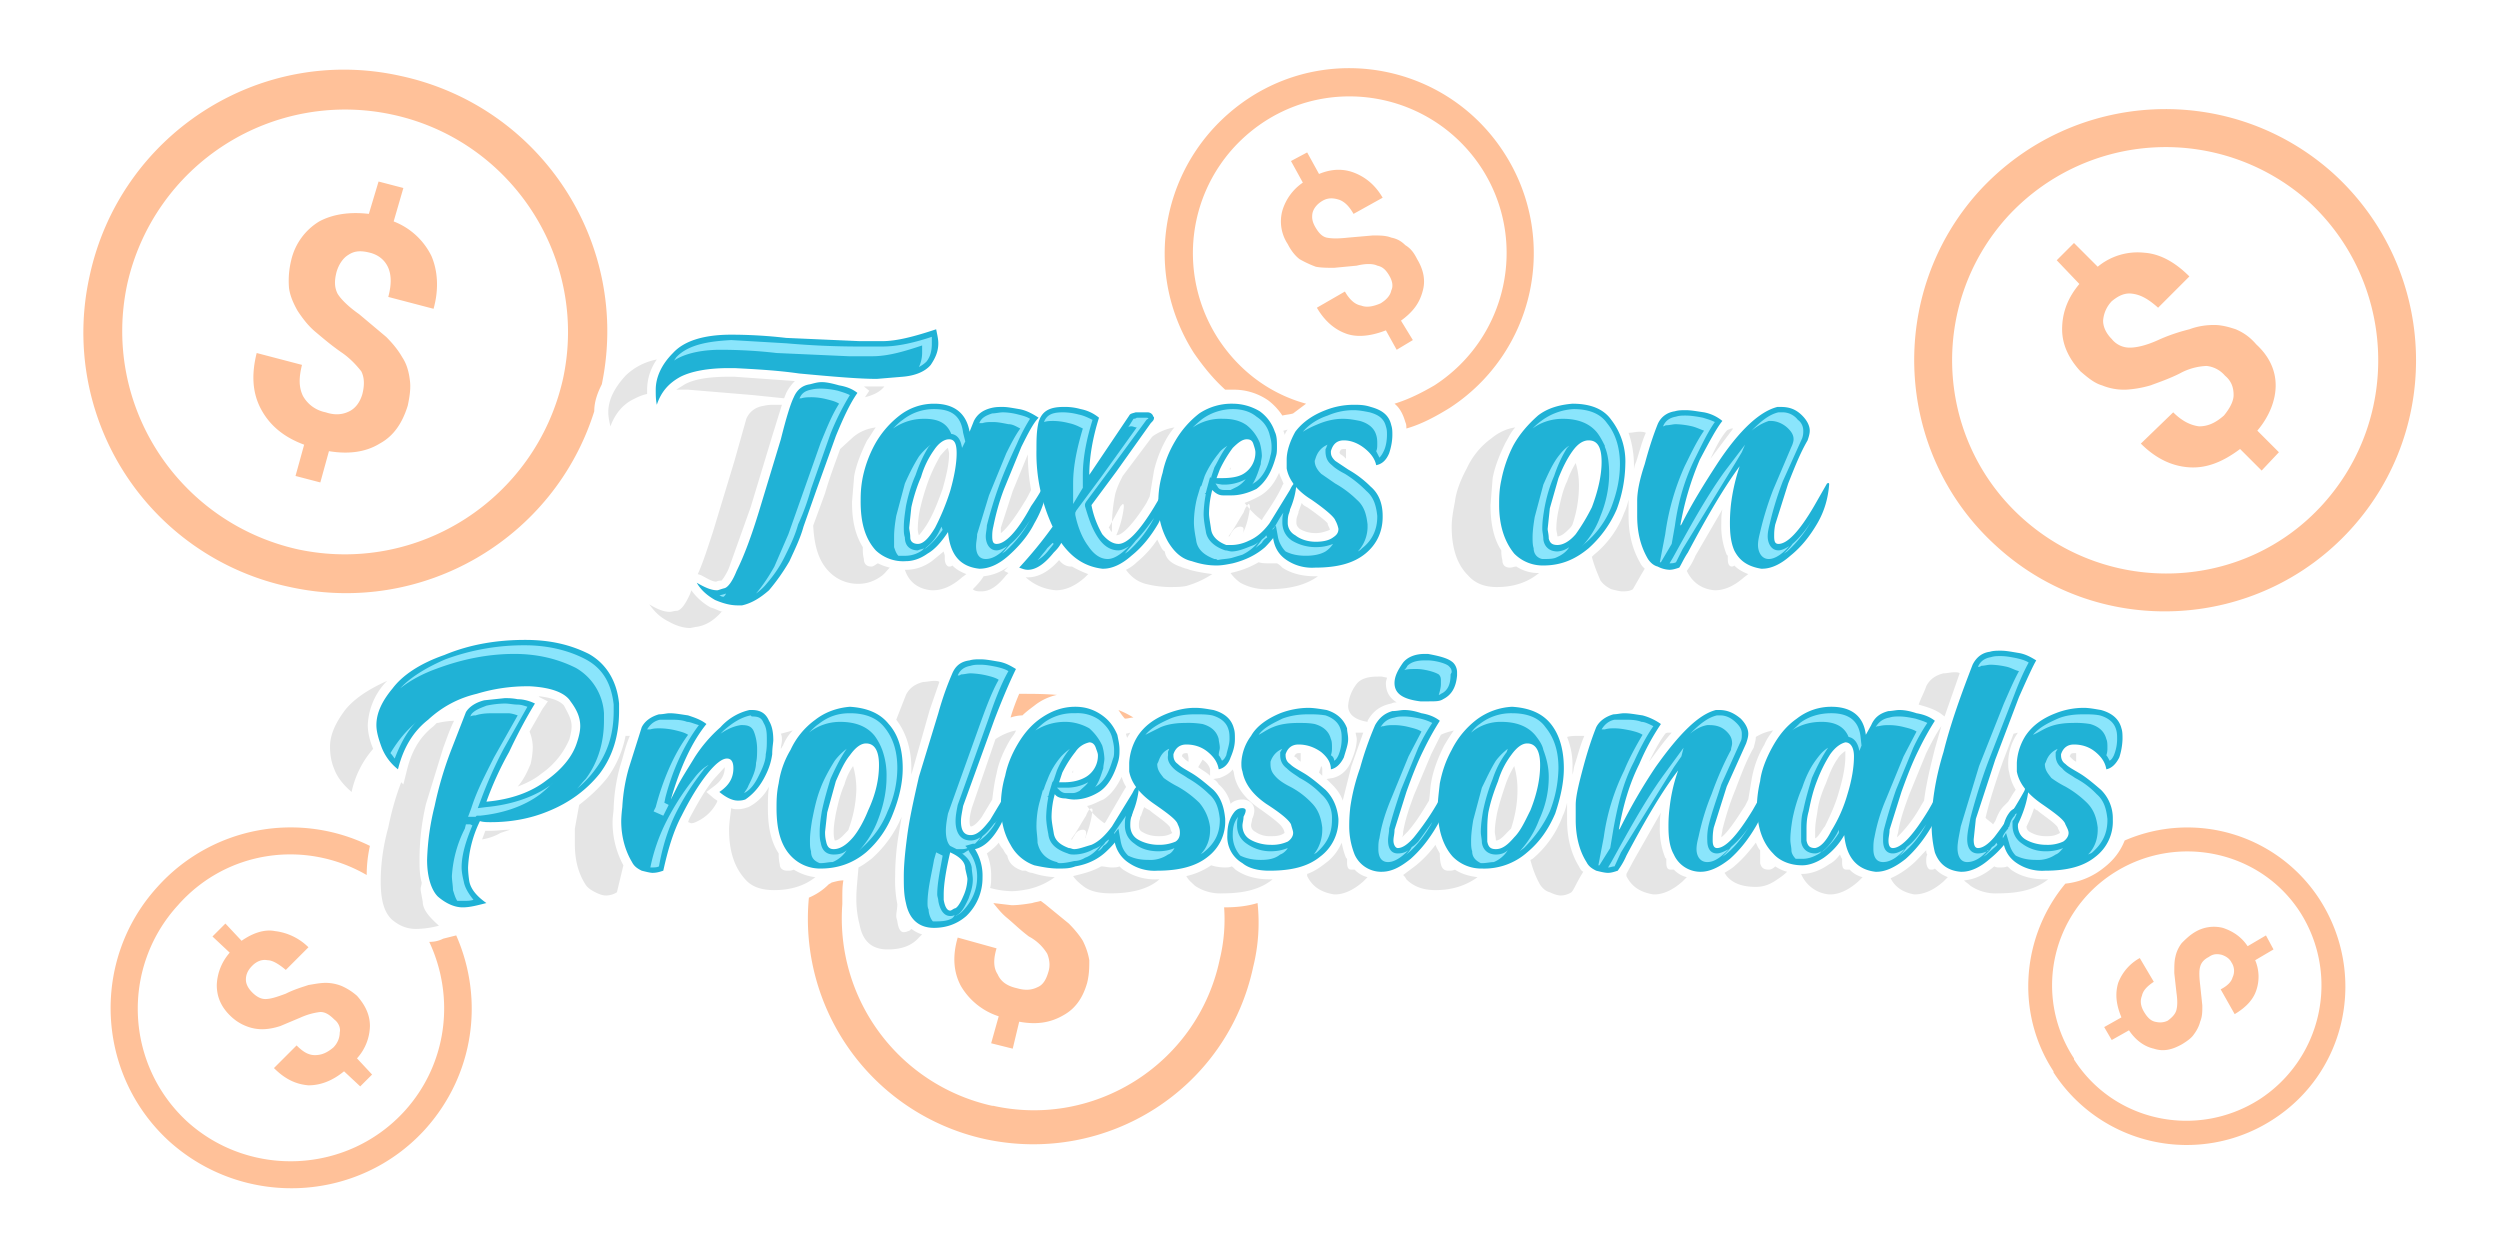<?xml version="1.0" encoding="UTF-8"?>
<svg xmlns="http://www.w3.org/2000/svg" width="175" height="88" viewBox="0 0 23.18 11.59" shape-rendering="geometricPrecision" image-rendering="optimizeQuality" fill-rule="evenodd" xmlns:v="https://vecta.io/nano"><g fill-rule="nonzero"><path d="M3.36 3.62c.02-.08.02-.15-.01-.21-.04-.05-.1-.12-.19-.18-.1-.07-.18-.14-.24-.19-.07-.06-.12-.13-.16-.19-.04-.07-.07-.14-.08-.21a.8.8 0 0 1 .02-.26.57.57 0 0 1 .26-.36c.13-.07.29-.09.46-.07l.09-.3.23.06-.09.31a.65.65 0 0 1 .35.32c.06.14.07.31.02.49l-.42-.11c.03-.11.03-.2 0-.27s-.09-.12-.17-.14-.14-.02-.2.02c-.05.03-.09.09-.11.16-.02.08-.02.14.01.2.03.05.1.12.2.19l.25.21c.06.06.11.12.15.19.04.06.06.13.07.21.01.07 0 .15-.02.24-.05.16-.13.28-.26.35-.13.08-.29.1-.47.07l-.08.29-.23-.06.08-.29c-.19-.07-.32-.18-.4-.33s-.09-.32-.04-.52l.42.11c-.03.12-.03.21.01.29.04.07.11.13.21.15.09.03.16.02.22-.01s.1-.09.12-.16zm6.36 5.36c.02-.06.01-.12-.01-.17a.44.44 0 0 0-.17-.16c-.08-.06-.14-.12-.2-.17-.05-.04-.09-.09-.13-.14l.17.02c.06 0 .13-.01.19-.02.03-.01.05-.01.08-.02l.04.03.22.18c.05.05.1.11.13.16.03.06.05.12.06.18 0 .06 0 .13-.02.21-.04.14-.11.24-.22.3-.12.07-.25.09-.41.06l-.06.25-.2-.05.07-.25a.63.63 0 0 1-.35-.28c-.07-.13-.08-.28-.03-.45h0l.36.1c-.03.1-.03.18.01.24.03.07.09.11.18.13.07.02.13.02.19-.01.05-.02.08-.07.1-.14zm1.63-.6a1.56 1.56 0 0 1-.04.48c-.2.96-1.15 1.57-2.1 1.36H9.2h.01-.01a1.78 1.78 0 0 1-1.39-1.87v-.06c0-.05 0-.11.01-.16-.04 0-.07.01-.11.02-.01.01-.02.01-.03.02-.05.05-.11.09-.18.12a2.09 2.09 0 0 0 1.64 2.24h0 0 0c1.13.24 2.24-.47 2.48-1.6a1.7 1.7 0 0 0 .04-.59c-.1.03-.2.04-.31.04zm-.84-1.76c-.05-.03-.09-.05-.14-.07.02.03.04.06.06.08.03 0 .05-.01.08-.01zm-.71-.21c-.12-.01-.23-.01-.35-.01-.03.07-.06.15-.08.22a.36.36 0 0 1 .11-.02c.03-.03.07-.06.11-.09a.51.51 0 0 1 .21-.1zm3.08-3.89c-.03-.05-.06-.08-.11-.09-.04-.02-.11-.02-.19 0l-.21.02c-.06 0-.12 0-.17-.01a1.01 1.01 0 0 1-.15-.07c-.04-.03-.08-.08-.11-.14a.38.38 0 0 1-.05-.31.48.48 0 0 1 .19-.26l-.11-.2.15-.08.11.2c.12-.05.23-.05.33-.01s.19.11.26.23l-.27.15c-.04-.07-.08-.11-.13-.13-.06-.02-.11-.02-.16.01s-.08.07-.09.11c-.01.05 0 .09.03.14s.06.08.1.09c.05.01.11.01.2 0l.23-.02c.06 0 .12 0 .17.02.05.01.09.03.13.07.05.03.08.07.11.13.06.1.08.2.05.3-.03.11-.09.19-.2.27l.11.18-.15.09-.1-.18c-.13.05-.26.07-.37.03s-.2-.12-.27-.24l.26-.15c.04.07.09.12.15.13.05.02.11.01.18-.02.05-.03.09-.07.1-.12.02-.04.01-.09-.02-.14zm-1.15-1.43c.67-.43 1.57-.24 2.01.44.43.67.24 1.57-.44 2.01h0 0 0c-.12.07-.24.13-.37.17.05.04.08.1.1.17.01.02.01.04.01.06.14-.04.27-.11.4-.19h0 0 0a1.71 1.71 0 0 0 .51-2.36c-.51-.8-1.57-1.03-2.36-.52-.8.52-1.03 1.57-.52 2.37.09.13.18.24.29.34h.07a.56.56 0 0 1 .33.1.57.57 0 0 1 .13.14c.04-.01.07-.01.1-.02l.12-.09c-.33-.09-.62-.3-.82-.61-.43-.68-.24-1.57.44-2.01zm8.9 2.36a.26.26 0 0 0-.17-.09.56.56 0 0 0-.25.07c-.1.05-.19.08-.27.11a1.01 1.01 0 0 1-.23.04.54.54 0 0 1-.22-.04c-.07-.02-.13-.07-.2-.13-.11-.12-.17-.25-.17-.39 0-.15.05-.29.16-.42l-.21-.22.16-.16.22.22a.58.58 0 0 1 .43-.13c.15.01.29.09.42.22l-.29.29c-.09-.08-.16-.12-.24-.13-.07-.01-.13.02-.19.07a.29.29 0 0 0-.08.18c0 .06.03.12.08.17a.21.21 0 0 0 .17.08c.06 0 .15-.02.26-.07s.21-.08.29-.1c.08-.03.16-.04.23-.04s.14.02.2.04c.07.03.13.07.19.14.12.11.18.24.18.38s-.06.29-.17.42l.2.2-.16.17-.2-.2c-.16.12-.31.18-.47.17s-.31-.08-.45-.22l.3-.29c.08.08.16.12.24.13.08 0 .15-.03.23-.1.05-.06.09-.13.09-.19 0-.07-.02-.13-.08-.18zm-2.02-1.47a1.99 1.99 0 0 1 2.8-.14c.8.74.86 1.99.13 2.8h0 0 0c-.73.81-1.98.86-2.79.13s-.87-1.98-.14-2.79zm3.19 2.89h0c.86-.95.79-2.42-.16-3.29-.95-.86-2.42-.79-3.29.16-.86.95-.79 2.43.16 3.29.95.87 2.43.79 3.29-.16h0 0zm-1.7 4.56c.04-.03.07-.06.08-.1s.01-.09 0-.16l-.02-.18c0-.06 0-.11.01-.15a.31.31 0 0 1 .06-.13c.03-.03.07-.07.12-.1a.34.34 0 0 1 .26-.04c.09.03.17.08.23.17l.17-.1.07.13-.17.1a.39.39 0 0 1 .01.28c-.03.09-.1.16-.2.22l-.13-.23c.06-.03.1-.07.11-.11a.14.14 0 0 0-.01-.14c-.02-.04-.06-.06-.09-.07-.04-.01-.08-.01-.12.02-.04.02-.07.05-.08.09-.01.03-.01.09 0 .17l.02.19c0 .06 0 .1-.02.15-.01.04-.03.08-.06.12-.02.03-.06.06-.11.09-.09.05-.17.07-.26.04-.09-.02-.17-.08-.23-.17l-.16.09-.07-.12.16-.09c-.05-.12-.06-.22-.03-.32a.44.44 0 0 1 .2-.23l.13.22c-.06.04-.1.08-.11.13-.02.05-.01.1.02.15s.06.08.1.09.08.01.12-.01zm1.23-1a1.26 1.26 0 0 1-.38 1.73c-.58.37-1.35.21-1.72-.37h0v-.01h0c-.38-.58-.21-1.35.37-1.72s1.36-.21 1.73.37zM19.04 9.9v.01a1.47 1.47 0 0 0 2.03.44c.69-.44.88-1.35.44-2.04a1.46 1.46 0 0 0-1.81-.55c-.04.1-.1.18-.19.25a.68.68 0 0 1-.36.15c-.4.48-.47 1.19-.11 1.74h0 0zM3.1 9.42c-.04-.04-.08-.07-.13-.07a.62.62 0 0 0-.18.05l-.19.08c-.06.02-.12.03-.17.03a.4.4 0 0 1-.15-.03c-.05-.02-.1-.05-.15-.1-.08-.08-.12-.17-.12-.28a.48.48 0 0 1 .12-.3l-.16-.15.12-.12.15.16c.1-.07.21-.11.31-.09a.53.53 0 0 1 .31.15l-.21.21c-.06-.05-.12-.09-.17-.09-.05-.01-.1.01-.14.05s-.06.08-.06.13c0 .04.02.08.06.12s.08.06.12.06c.05 0 .11-.02.19-.05.08-.04.15-.06.21-.08.06-.01.11-.02.16-.02a.4.4 0 0 1 .15.03.55.55 0 0 1 .14.09c.08.09.12.18.12.28a.46.46 0 0 1-.12.3l.14.15-.11.11-.15-.14c-.11.09-.22.13-.33.13-.12-.01-.22-.06-.32-.16l.21-.21c.06.06.11.09.17.09s.11-.02.17-.07c.04-.04.06-.09.06-.14.01-.04-.01-.09-.05-.12zM1.65 8.36c.45-.51 1.18-.61 1.75-.28a1.24 1.24 0 0 1 .03-.27 1.66 1.66 0 0 0-1.97.38c-.62.68-.57 1.74.11 2.36.69.62 1.75.57 2.37-.11h0 0 0c.46-.51.55-1.21.29-1.8l-.12.03c-.04.02-.08.03-.13.03.24.51.17 1.13-.23 1.57h0 0 0c-.53.58-1.43.62-2.01.1-.58-.53-.62-1.43-.09-2.01zm1.99-7.33c1.11.24 1.82 1.34 1.58 2.45-.25 1.11-1.34 1.82-2.46 1.58h0 0 0C1.65 4.81.94 3.72 1.18 2.6a2.07 2.07 0 0 1 2.46-1.57zm-.95 4.38h0c1.23.27 2.45-.45 2.82-1.63 0-.09.03-.17.07-.25.27-1.3-.56-2.58-1.87-2.86C2.4.38 1.11 1.22.83 2.53a2.41 2.41 0 0 0 1.86 2.88h0 0z" fill="#f60" fill-opacity=".4"/><g fill="#20b2d6"><path d="M6.84 5.58c-.07 0-.14-.02-.21-.05-.07-.04-.13-.09-.17-.16.07.04.13.07.19.07.01 0 .03-.01.07-.02.03-.01.07-.06.11-.16.07-.14.14-.33.21-.56l.2-.66c.05-.2.09-.33.12-.39.03-.07.08-.11.15-.12.04-.01.07-.02.11-.02s.09.01.16.03c.06.01.12.03.17.07-.07.1-.13.23-.2.4l-.18.5-.12.34c-.03.11-.08.21-.13.32a1.85 1.85 0 0 1-.19.27c-.08.07-.16.12-.25.14h-.04zm-.75-1.86c-.01-.05-.01-.09-.01-.14 0-.11.05-.23.16-.34.1-.11.28-.17.54-.17a4.49 4.49 0 0 1 .51.03l.68.03h.21c.13 0 .29-.04.5-.11.01.05.02.09.02.13 0 .08-.03.14-.07.2-.05.06-.14.1-.26.11l-.24.02c-.16 0-.4-.02-.72-.05-.21-.03-.41-.04-.6-.05h-.05c-.2 0-.35.03-.45.08-.11.06-.18.14-.22.26z"/><path d="M9.08 5.24h0c-.18-.02-.27-.13-.29-.34-.06.09-.12.16-.19.2-.07.05-.14.07-.2.07a.37.37 0 0 1-.28-.1c-.1-.11-.14-.26-.14-.45 0-.06 0-.13.02-.23a1.11 1.11 0 0 1 .11-.3.87.87 0 0 1 .23-.27c.09-.07.2-.11.32-.11.19 0 .3.09.33.26l.04-.1c.03-.06.08-.1.16-.12.04-.01.07-.01.11-.01s.09.01.15.02.12.04.18.08c-.05.05-.1.15-.16.27l-.16.39c-.05.13-.08.25-.1.35-.01.04-.01.07-.01.09 0 .05.01.07.04.07.08 0 .19-.11.32-.35.07-.1.11-.17.12-.21.01-.01.02-.01.02-.01.01 0 .01.01.01.02-.01.12-.05.24-.12.36-.06.12-.15.22-.24.3s-.18.12-.27.12zm-.57-.23c.05 0 .1-.05.16-.15a2.18 2.18 0 0 0 .14-.34c.04-.14.06-.26.06-.35s-.02-.13-.07-.13-.1.04-.14.1a.83.83 0 0 0-.12.25c-.04.09-.07.19-.09.28l-.02.19c0 .02.01.05.01.09s.03.06.07.06z"/><path d="M9.53 5.25c-.03 0-.05-.01-.08-.02.11-.12.21-.24.31-.38a1.61 1.61 0 0 1-.15-.71c0-.09 0-.18.02-.26.03-.1.1-.14.23-.14a.53.53 0 0 1 .16.02.38.38 0 0 1 .17.08c-.06.19-.09.37-.09.53l.37-.55c.01-.02.03-.02.06-.03h.05.06c.02 0 .04.01.05.03 0 .01.01.01.01.02 0 .02-.01.03-.03.05l-.32.45-.23.31c.02.11.06.2.1.27.05.06.1.09.15.09.08 0 .19-.11.33-.34l.13-.22c.02-.01.02 0 .02.01-.01.12-.05.24-.11.36-.07.12-.15.22-.25.3-.09.08-.18.12-.26.12h-.01c-.16-.02-.28-.1-.38-.24-.02.04-.05.07-.07.09-.08.1-.16.16-.24.16z"/><path d="M11.28 5.21c-.07 0-.14-.01-.23-.04-.09-.02-.16-.08-.22-.18a.7.7 0 0 1-.09-.37.93.93 0 0 1 .04-.27c.02-.1.06-.2.12-.3a.88.88 0 0 1 .22-.25.54.54 0 0 1 .31-.09.49.49 0 0 1 .25.07.38.38 0 0 1 .14.19c.02.04.02.09.02.14 0 .03 0 .06-.01.09-.04.15-.1.24-.18.3-.08.04-.16.06-.23.06h-.08c-.04 0-.07-.02-.1-.05a.89.89 0 0 0-.03.22c0 .03.01.08.02.15.01.06.06.11.14.14h.05c.04 0 .1-.01.16-.04.07-.03.13-.08.19-.16l.19-.31c.01-.02.02-.04.03-.05.01-.02.01-.02.02-.02s.01.01.01.02c-.01.12-.05.23-.12.35a.98.98 0 0 1-.17.23c-.08.07-.18.12-.3.15-.05.01-.1.02-.15.02zm.05-.81c.08 0 .15-.01.2-.04a.23.23 0 0 0 .11-.2c0-.02-.01-.05-.02-.08s-.03-.04-.06-.04c-.04 0-.08.03-.13.08a1.17 1.17 0 0 0-.12.2l-.03.08h.05z"/><path d="M12.19 5.23a.42.42 0 0 1-.26-.07c-.09-.06-.13-.15-.13-.27 0-.08.02-.15.07-.21.02-.02.04-.04.06-.04s.03.01.03.03c0 .01 0 .04-.01.06-.01.03-.01.06-.01.08a.13.13 0 0 0 .07.12c.05.04.12.06.19.06.06 0 .12-.01.16-.04.03-.02.05-.04.05-.08a.27.27 0 0 0-.03-.08c-.01-.03-.09-.1-.22-.19-.13-.08-.21-.18-.23-.29v-.08c0-.08.03-.17.08-.26.06-.08.15-.15.28-.2a.71.71 0 0 1 .26-.05c.05 0 .1 0 .16.02.11.03.17.08.19.17.01.03.01.06.01.09 0 .05-.01.11-.03.17-.03.07-.07.1-.12.11-.01-.05-.04-.1-.1-.15s-.13-.08-.2-.08c-.06 0-.1.03-.12.1v.01c0 .03.01.05.04.08l.12.08c.07.04.14.09.21.16.07.06.11.15.11.27v.01c0 .13-.05.25-.16.34s-.26.13-.47.13zm2.12-.02a.37.37 0 0 1-.27-.11c-.09-.11-.14-.26-.14-.45 0-.06 0-.14.02-.23a1.22 1.22 0 0 1 .11-.32c.06-.11.14-.2.23-.28.09-.07.2-.1.32-.11.17 0 .29.05.36.15a.63.63 0 0 1 .13.41 1.25 1.25 0 0 1-.08.42 1.04 1.04 0 0 1-.26.36c-.12.1-.25.16-.42.16zm.13-.19c.05 0 .11-.03.17-.1a1.83 1.83 0 0 0 .15-.25c.06-.16.09-.3.09-.42 0-.14-.04-.2-.12-.2-.05 0-.1.03-.15.1s-.09.15-.13.25l-.08.28-.02.19c0 .02.01.05.01.09.01.04.03.06.08.06zm1.04.23a.26.26 0 0 1-.11-.03c-.04-.01-.07-.04-.09-.07-.07-.12-.1-.25-.1-.4v-.14c0-.08.02-.19.07-.34.04-.15.08-.27.12-.37.03-.07.09-.11.16-.12.03-.01.07-.01.1-.01.05 0 .1.01.17.02a.38.38 0 0 1 .17.08c-.05.06-.12.19-.21.36a2.72 2.72 0 0 0-.18.61l.01-.01c.1-.2.22-.39.33-.56.21-.32.4-.49.56-.53h.03c.08 0 .14.02.2.08.04.04.07.09.07.14 0 .03-.01.06-.02.09-.07.12-.12.25-.18.4l-.12.38c-.01.05-.01.08-.01.11 0 .05.01.07.04.07.08 0 .19-.11.33-.35l.12-.21c.02-.01.02 0 .02.01-.01.12-.04.24-.11.36s-.15.22-.25.3c-.09.08-.18.12-.26.12h-.01c-.12-.02-.2-.07-.25-.17-.03-.07-.04-.15-.04-.25 0-.03 0-.09.01-.18.01-.08.03-.2.08-.35-.14.19-.3.46-.48.8-.04.06-.06.11-.08.14-.03.01-.06.02-.09.02zM4.29 8.38c-.08 0-.16-.04-.23-.1-.06-.06-.1-.18-.1-.34a2.31 2.31 0 0 1 .07-.5 3.41 3.41 0 0 1 .15-.51l.14-.36c.03-.05.09-.09.17-.11l.19-.02c.03 0 .07 0 .12.01.06 0 .12.02.16.04-.08.13-.16.28-.24.45a3.03 3.03 0 0 0-.21.46c.23-.02.42-.09.56-.2.14-.1.24-.22.28-.35.02-.06.03-.11.03-.15 0-.08-.03-.15-.09-.23-.05-.08-.18-.13-.38-.14h-.03a1.61 1.61 0 0 0-.46.07c-.17.04-.32.12-.45.24-.14.11-.23.26-.28.46a.48.48 0 0 1-.15-.2c-.03-.08-.05-.15-.05-.21 0-.11.05-.22.15-.34.09-.12.25-.23.48-.31.24-.1.49-.14.75-.14.22 0 .41.04.59.13.16.09.26.25.28.46v.07c0 .23-.06.42-.18.58-.12.15-.28.27-.48.35-.17.07-.35.1-.53.1-.03 0-.07 0-.1-.01a1.08 1.08 0 0 0-.11.43c0 .01 0 .05.01.12s.06.14.16.21c-.08.02-.15.04-.22.04zm1.76-.32c-.02 0-.06-.01-.1-.02-.04-.02-.07-.04-.09-.08-.06-.1-.1-.23-.1-.38 0 0 0-.05.01-.13a1.64 1.64 0 0 1 .06-.36l.12-.38c.03-.06.09-.1.16-.12.04 0 .07-.01.1-.01.05 0 .1.01.17.02.06.02.12.04.17.08-.13.16-.24.39-.33.7l.06-.12c.04-.08.1-.17.16-.27a1.31 1.31 0 0 1 .24-.28c.08-.09.18-.14.27-.16h.02c.08 0 .13.03.16.1.03.05.04.11.04.18 0 .02-.01.07-.01.13-.01.07-.03.14-.08.23s-.11.15-.17.19c-.03.01-.05.01-.07.01-.05 0-.11-.03-.17-.08.09-.06.13-.13.13-.22 0-.06-.02-.09-.06-.09s-.1.04-.18.14-.16.23-.24.39c-.08.15-.13.33-.17.51-.03.01-.06.02-.1.02zm1.56-.04a.37.37 0 0 1-.27-.11c-.1-.1-.14-.25-.14-.45 0-.06 0-.14.02-.23a.83.83 0 0 1 .11-.31.71.71 0 0 1 .23-.28c.09-.07.2-.11.32-.12.16.01.28.06.36.16.09.1.13.24.13.41 0 .13-.03.27-.09.42a.9.9 0 0 1-.25.36c-.12.1-.26.15-.42.15zm.12-.18c.06 0 .12-.04.18-.11.05-.06.1-.15.14-.25.07-.15.1-.29.1-.42s-.04-.2-.12-.2c-.05 0-.1.04-.15.11-.05.06-.09.15-.13.24l-.08.29-.02.18c0 .02 0 .05.01.09.01.05.03.07.07.07zm.93.73c-.14 0-.23-.08-.26-.23-.02-.08-.02-.16-.02-.25s.01-.21.03-.36c.02-.16.06-.34.11-.56l.18-.59c.05-.18.1-.3.13-.37s.08-.11.16-.12c.03-.01.07-.01.1-.01.05 0 .1.01.16.02.07.01.12.04.17.07-.03.06-.1.21-.2.47l-.29.8c-.01.06-.02.1-.02.14 0 .09.03.13.09.13s.11-.05.18-.14l.18-.3c.01-.01.01-.02.02-.02 0 0 .01.01.01.02-.01.11-.05.22-.11.34-.07.13-.15.21-.24.23a.46.46 0 0 1 .07.26.49.49 0 0 1-.15.36c-.08.07-.18.11-.3.11zm.15-.16c.01 0 .02-.01.04-.02.02 0 .05-.04.08-.11a.42.42 0 0 0 .04-.16c0-.02-.01-.05-.02-.1 0-.06-.05-.11-.14-.15-.04.17-.06.3-.06.39v.05c.01.06.03.1.06.1z"/><path d="M9.81 8.02c-.06 0-.13-.01-.22-.03a.4.4 0 0 1-.22-.19c-.06-.1-.09-.22-.09-.36 0-.08.01-.18.04-.28.02-.1.06-.2.12-.3s.13-.18.22-.24.19-.1.31-.1c.1 0 .18.03.25.08s.11.11.14.18c.01.05.02.09.02.14 0 .03 0 .06-.01.1-.04.14-.1.24-.18.29s-.16.07-.23.07c-.01 0-.03 0-.08-.01-.04 0-.08-.01-.1-.04a.82.82 0 0 0-.03.21c0 .04.01.09.02.15.01.07.06.11.14.14.02 0 .03.01.05.01.04 0 .09-.02.16-.04.07-.03.13-.09.19-.17l.19-.31c.01-.02.02-.04.03-.05s.01-.02.02-.02c0 0 .01.01.01.02a.77.77 0 0 1-.12.35.81.81 0 0 1-.17.23c-.08.08-.18.13-.3.15-.05.02-.1.02-.16.02zm.06-.8c.08 0 .15-.02.2-.05a.23.23 0 0 0 .11-.2c0-.02-.01-.04-.02-.07s-.03-.05-.06-.05c-.04.01-.09.03-.13.09-.04.05-.08.11-.12.19l-.03.09h.05z"/><path d="M10.73 8.04a.42.42 0 0 1-.26-.07.3.3 0 0 1-.14-.26.33.33 0 0 1 .08-.22c.02-.02.04-.03.06-.03s.03.01.03.02c0 .02 0 .04-.01.06-.01.03-.01.06-.01.08 0 .05.02.1.07.13s.12.05.19.05a.38.38 0 0 0 .16-.03c.03-.02.04-.05.04-.08 0-.02 0-.04-.02-.08-.01-.04-.09-.1-.22-.19s-.21-.19-.23-.3v-.08a.52.52 0 0 1 .08-.25c.06-.09.15-.16.28-.21.08-.03.16-.05.25-.05.06 0 .11.01.17.02.11.03.17.09.19.17.01.03.01.06.01.1 0 .05-.01.1-.04.17-.02.06-.06.1-.11.11-.01-.06-.04-.11-.1-.16s-.13-.07-.2-.07c-.06 0-.1.03-.12.09v.01c0 .03.01.06.04.08.03.03.07.05.12.08.07.04.14.1.21.16.07.07.1.16.11.27v.01a.41.41 0 0 1-.16.34c-.11.09-.27.13-.47.13zm1.04 0c-.1 0-.19-.02-.25-.07a.28.28 0 0 1-.14-.26c0-.09.02-.16.07-.22.02-.02.04-.03.07-.03.02 0 .03.01.03.02 0 .02-.01.04-.02.06 0 .03-.01.06-.01.08 0 .05.02.1.07.13s.12.05.19.05a.35.35 0 0 0 .16-.03c.03-.02.05-.05.05-.08 0-.02-.01-.04-.02-.08-.02-.04-.09-.1-.23-.19-.13-.09-.2-.19-.22-.3-.01-.03-.01-.05-.01-.08a.45.45 0 0 1 .09-.25c.05-.09.15-.16.27-.21a.75.75 0 0 1 .26-.05c.05 0 .11.01.17.02.1.03.16.09.19.17 0 .03.01.06.01.1 0 .05-.02.1-.04.17-.03.06-.07.1-.12.11 0-.06-.03-.11-.09-.16-.07-.05-.14-.07-.21-.07-.06 0-.1.03-.12.09v.01c0 .03.01.06.04.08.03.03.07.05.12.08.07.04.14.1.21.16.07.07.11.16.12.27v.01a.42.42 0 0 1-.17.34c-.11.09-.26.13-.47.13zm1.04.01h-.01a.27.27 0 0 1-.24-.16.71.71 0 0 1-.05-.26c0-.03 0-.09.01-.18a1.86 1.86 0 0 1 .09-.36 3.09 3.09 0 0 1 .14-.4c.04-.07.09-.11.16-.13.04 0 .08-.01.11-.01.05 0 .1.01.16.03.06.01.12.03.17.07a2.67 2.67 0 0 0-.15.27c-.06.12-.11.25-.16.39l-.11.35c0 .04-.01.07-.01.1 0 .04.02.07.04.07.04 0 .09-.03.15-.1a2.46 2.46 0 0 0 .28-.43c.02-.03.03-.05.04-.05 0 0 .01.01.01.02-.01.12-.05.24-.12.36s-.15.22-.24.3c-.1.08-.18.12-.27.12zm.44-1.58h-.08c-.16-.02-.24-.07-.24-.17 0-.06.03-.12.08-.19.04-.05.11-.08.2-.08h.03c.11.02.18.04.22.07.03.02.05.06.05.1v.03c-.01.11-.05.18-.13.22-.03.02-.07.02-.13.02z"/><path d="M13.74 8.02a.37.37 0 0 1-.27-.11c-.09-.1-.14-.25-.14-.45 0-.06.01-.14.02-.23.02-.1.05-.2.11-.31.06-.12.14-.21.23-.28a.6.6 0 0 1 .33-.12c.16.01.28.06.36.16s.12.24.12.41c0 .13-.03.27-.08.42-.06.14-.14.26-.26.36a.6.6 0 0 1-.42.15zm.13-.18c.06 0 .11-.04.17-.11.06-.06.1-.15.15-.25.06-.15.09-.29.09-.42s-.04-.2-.12-.2c-.05 0-.1.04-.15.11a.77.77 0 0 0-.12.24c-.04.1-.07.19-.09.29-.01.07-.01.13-.01.18v.09c.01.05.03.07.08.07zm1.04.22c-.03 0-.07-.01-.11-.02-.04-.02-.07-.04-.09-.08-.07-.11-.1-.25-.1-.39v-.14c0-.08.03-.2.07-.35s.08-.27.12-.37c.03-.06.09-.1.16-.12.03 0 .07-.01.1-.01.05 0 .1.01.17.02a.53.53 0 0 1 .17.08 2.19 2.19 0 0 0-.2.37c-.09.18-.15.38-.19.61l.01-.01a5.04 5.04 0 0 1 .33-.57c.22-.31.4-.49.56-.53h.03c.08 0 .14.03.2.08.04.04.07.09.07.14 0 .03-.01.06-.02.09l-.18.4-.12.38c-.01.05-.01.09-.01.12 0 .04.01.07.04.07.08 0 .19-.12.33-.35l.12-.21c0-.01.01-.02.01-.02.01 0 .02.01.02.02-.01.12-.05.24-.12.36s-.15.22-.24.3c-.1.08-.19.12-.27.12h-.01a.27.27 0 0 1-.24-.16c-.04-.07-.05-.16-.05-.26 0-.03 0-.09.01-.17.01-.09.03-.21.08-.35-.14.18-.3.45-.48.79-.03.07-.06.11-.08.14-.03.01-.06.02-.09.02z"/><path d="M17.4 8.05h-.01c-.17-.02-.27-.13-.29-.34a.65.65 0 0 1-.19.21c-.06.04-.13.07-.2.07-.11 0-.21-.04-.27-.11-.1-.1-.15-.25-.15-.45a1.12 1.12 0 0 1 .03-.22c.01-.09.05-.2.11-.31s.13-.2.23-.27c.09-.07.2-.11.32-.11.19 0 .3.09.32.26l.05-.09c.03-.07.08-.11.16-.13.03 0 .07-.01.1-.01.05 0 .1.01.16.03.06.01.12.03.17.07a2.67 2.67 0 0 0-.15.27c-.06.12-.11.25-.16.39l-.11.35c0 .04-.01.07-.01.1 0 .04.01.07.04.07.08 0 .19-.12.33-.35l.12-.21c.01-.01.01-.02.02-.02 0 0 .01.01.01.02-.01.12-.05.24-.12.36s-.15.22-.24.3c-.1.08-.19.12-.27.12zm-.57-.22c.05-.01.1-.06.15-.16a1.34 1.34 0 0 0 .15-.34c.04-.13.06-.25.06-.35 0-.08-.03-.13-.08-.13-.04.01-.09.04-.14.11a1.33 1.33 0 0 0-.12.24c-.04.1-.06.19-.08.29-.02.07-.02.13-.02.18v.09c.01.05.03.07.08.07z"/><path d="M18.19 8.05h-.01c-.12-.01-.2-.07-.24-.18a1.09 1.09 0 0 1-.03-.26c0-.18.03-.41.11-.67.07-.28.17-.55.27-.81.03-.06.08-.11.16-.12.03-.01.07-.01.1-.01.05 0 .1.01.16.02.07.01.12.04.17.07-.03.05-.08.16-.16.34l-.22.58-.18.55-.02.19c0 .05.01.08.04.08.04 0 .09-.03.15-.1.07-.09.17-.23.28-.43.01-.03.02-.05.03-.05s.01.01.01.02c-.01.12-.05.24-.11.36-.07.12-.15.22-.25.3-.09.08-.18.12-.26.12z"/><path d="M18.96 8.04a.42.42 0 0 1-.26-.07c-.09-.06-.13-.15-.13-.26 0-.09.02-.16.07-.22.02-.02.04-.03.06-.03s.03.01.03.02c0 .02 0 .04-.01.06-.01.03-.01.06-.01.08 0 .05.02.1.07.13s.12.05.19.05a.35.35 0 0 0 .16-.03c.03-.02.05-.05.05-.08 0-.02-.01-.04-.03-.08-.01-.04-.09-.1-.22-.19s-.21-.19-.23-.3v-.08a.52.52 0 0 1 .08-.25c.06-.09.15-.16.28-.21a.71.71 0 0 1 .26-.05c.05 0 .1.01.16.02.11.03.17.09.19.17.01.03.01.06.01.1a.61.61 0 0 1-.03.17c-.03.06-.07.1-.12.11-.01-.06-.04-.11-.1-.16s-.13-.07-.2-.07c-.06 0-.1.03-.12.09v.01c0 .03.01.06.04.08.03.03.07.05.12.08.07.04.14.1.21.16a.37.37 0 0 1 .11.27v.01a.41.41 0 0 1-.16.34c-.11.09-.26.13-.47.13z"/></g></g><path d="M7.88 3.63c-.04-.02-.08-.03-.11-.04a.77.77 0 0 0-.15-.02c-.03 0-.06 0-.1.01-.05.01-.09.03-.11.09h0c0-.01.01-.01.02-.01.03-.01.07-.01.1-.01a.59.59 0 0 1 .14.02c.04.01.08.02.11.04-.07.11-.12.24-.17.36l-.18.51-.12.34-.13.3c-.05.09-.11.18-.17.25a.5.5 0 0 0 .08-.07c.07-.08.13-.16.18-.26s.1-.2.13-.31a2.19 2.19 0 0 0 .12-.33l.18-.51a2.42 2.42 0 0 1 .18-.36zM6.73 5.47h0c-.02.01-.04.01-.06.02.01 0 .02.01.04.01.01-.01.02-.02.02-.03zm-.6-1.93l.01-.01-.01.01h0zm2.39-.17c.02-.01.05-.03.07-.05.04-.05.05-.11.05-.17v-.06c-.15.05-.31.09-.46.09h-.21c-.23 0-.45-.01-.68-.03l-.51-.03c-.17.01-.39.03-.51.16l-.02.03c.12-.08.3-.1.43-.1.17 0 .35.01.52.03l.67.03h.22c.15 0 .31-.05.46-.1v.07c0 .04-.01.09-.03.13zm3.84 1.64c-.05.02-.1.03-.16.03a.43.43 0 0 1-.22-.06c-.06-.04-.09-.1-.09-.17 0-.03 0-.06.01-.09-.03.04-.05.08-.08.13l-.02.02v.01l.03-.04.02.11c.01.05.04.1.07.13.06.03.12.04.19.04.06 0 .13-.01.18-.04.03-.02.05-.04.07-.07zm-.62-.08c-.01.02-.03.03-.04.04l-.03.04-.03.04c.02-.02.04-.03.06-.05a.12.12 0 0 1 .05-.05l-.01-.02zm-.07.06c-.02.02-.04.03-.07.04-.05.02-.12.05-.18.05-.02 0-.04-.01-.06-.01-.09-.03-.17-.09-.18-.18-.01-.05-.02-.11-.02-.16a1.1 1.1 0 0 1 .02-.18l-.01-.01h.01l.01-.04.03-.11.01.01v-.01l.03-.09c.04-.07.07-.14.12-.2-.03.02-.06.04-.08.07-.05.06-.1.14-.13.21l-.03.09-.01.01h0l-.03.1a.97.97 0 0 0-.03.23c0 .05.01.11.02.16.01.1.09.15.17.18.01 0 .02 0 .03.01.04-.01.09-.01.13-.02l.1-.03h0 0c.06-.03.11-.07.15-.12zm-.12-.58a.42.42 0 0 1-.22.05l-.06-.01.02.03c.01.02.03.03.06.03h.06l.06-.03a.27.27 0 0 0 .08-.07zm.06.05l.01-.01c.09-.05.14-.16.16-.26.01-.03.01-.06.01-.08 0-.05-.01-.08-.02-.12-.02-.07-.06-.12-.12-.16-.06-.05-.14-.07-.22-.07a.49.49 0 0 0-.28.09.9.9 0 0 0-.1.09l.01-.01a.46.46 0 0 1 .28-.08c.07 0 .15.01.22.06.05.04.09.09.12.16a.5.5 0 0 1 .02.12c0 .03-.01.05-.01.08-.02.06-.04.13-.08.19zm.98.62c.02-.01.03-.02.04-.03.09-.07.14-.17.14-.29v-.01c-.01-.09-.03-.17-.1-.23a1.08 1.08 0 0 0-.2-.16c-.04-.02-.09-.05-.12-.08-.04-.03-.06-.07-.06-.13v-.02c.01-.01.01-.03.02-.04-.05.02-.09.06-.11.12l-.01.03c0 .05.03.09.06.12l.13.09a.95.95 0 0 1 .2.15c.07.06.09.14.1.23v.01a.34.34 0 0 1-.09.24zm.17-.93l.03.06c.02-.02.03-.04.04-.06.02-.04.03-.1.03-.15 0-.03 0-.05-.01-.08-.02-.08-.08-.11-.15-.13-.05-.01-.1-.02-.15-.02-.09 0-.17.02-.24.05-.09.03-.17.08-.23.15.05-.03.09-.05.14-.07.07-.03.15-.05.23-.05.06 0 .11.01.16.02.07.02.13.06.15.13.01.03.01.06.01.08 0 .03 0 .05-.01.07zM9.62 5.16c.04-.02.08-.06.11-.1l.04-.05L9.76 5l-.05.05c-.02.03-.05.06-.07.09l-.02.02zm.81-.06l.03-.02a1.09 1.09 0 0 0 .23-.29l.01-.02h0c-.05.07-.11.15-.17.21-.03.04-.07.08-.1.12zm.04-.07c-.03.02-.07.04-.1.04-.09 0-.15-.06-.19-.12-.06-.09-.09-.19-.12-.29v-.02l.01-.02.23-.31.33-.45s.01-.01.02-.01c-.01-.01-.01-.01-.02-.01h-.05-.04c-.01.01-.03.01-.03.01l-.05.08c.01-.01.02-.01.03-.01.02 0 .03.01.05.01l-.33.46-.23.31-.01.02v.02c.02.1.06.21.12.29.04.06.1.12.18.12.07 0 .14-.06.2-.12zm-.43-.54v-.12c0-.17.04-.35.09-.51-.04-.02-.08-.04-.13-.05a.59.59 0 0 0-.14-.02c-.08 0-.15.01-.18.09.03-.01.06-.01.09-.01a.59.59 0 0 1 .14.02c.05.01.09.03.13.05-.05.17-.09.34-.09.51v.19l.09-.15zm-.49.3c-.05.08-.11.16-.18.22-.03.03-.05.06-.08.09l.03-.02a1.09 1.09 0 0 0 .23-.29zm-.21.24c-.03.02-.07.04-.1.04-.07 0-.1-.07-.1-.13 0-.03.01-.07.01-.1.03-.12.07-.25.11-.36.05-.14.11-.27.17-.4a1.71 1.71 0 0 1 .12-.23c-.03-.02-.07-.03-.11-.04a.59.59 0 0 0-.14-.02c-.03 0-.07.01-.1.01-.06.02-.1.04-.12.09h.03c.03-.01.06-.01.1-.01s.09.01.14.02c.04 0 .07.02.11.04-.05.07-.09.15-.13.23l-.16.39-.11.36c0 .04-.01.07-.01.11 0 .06.02.12.09.12s.14-.05.2-.12zm-.39-.97l-.02-.08c-.02-.16-.11-.22-.27-.22-.1 0-.2.03-.29.1-.03.02-.06.05-.09.08.09-.06.18-.09.29-.09.13 0 .21.04.25.14.07.01.09.07.1.13l.03-.06zm-.62 1.06h.07a.27.27 0 0 0 .15-.05l.02-.02c-.02.01-.04.01-.06.02-.07 0-.12-.04-.12-.12-.01-.03-.01-.06-.01-.09 0-.07.01-.13.02-.2.02-.1.05-.2.09-.29.03-.09.07-.18.12-.26l.02-.02c-.04.03-.08.07-.11.11-.05.08-.09.16-.13.25l-.08.3c-.01.06-.02.13-.02.19v.1c.01.03.02.06.04.08zm.24-.06c.07-.05.12-.11.17-.18l-.01-.03-.02.04a.42.42 0 0 1-.12.15l-.02.02zm5.74.09c.04 0 .08 0 .11-.01.05-.02.1-.05.13-.1a.21.21 0 0 1-.11.04c-.07 0-.12-.04-.13-.11 0-.04-.01-.07-.01-.1 0-.07.01-.13.02-.19.02-.11.05-.21.09-.3.03-.09.07-.18.12-.26l.02-.02c-.04.02-.08.07-.11.11-.05.07-.09.16-.13.25l-.08.3c-.01.06-.02.13-.02.19 0 .03 0 .07.01.1 0 .05.03.09.08.1h.01zm.35-.11l.03-.03a.86.86 0 0 0 .25-.34c.05-.13.08-.26.08-.4 0-.13-.03-.27-.12-.38-.07-.1-.19-.13-.31-.13a.55.55 0 0 0-.3.11.57.57 0 0 0-.08.07c.08-.06.18-.09.28-.09.12 0 .24.03.32.13.03.04.05.08.07.12v.01c.03.07.04.16.04.25 0 .13-.03.27-.08.39a.79.79 0 0 1-.18.29zm.88.14l.06-.12.49-.8.06-.1.03-.07-.19.25c-.18.25-.33.53-.48.8l-.03.05c.02 0 .04 0 .06-.01zm1-.08l.03-.02a1.09 1.09 0 0 0 .23-.29c-.04.07-.11.16-.18.22-.02.03-.05.06-.08.09zm.05-.07c-.03.02-.07.04-.1.04-.07 0-.1-.07-.1-.13 0-.04.01-.08.02-.12.03-.13.07-.26.12-.39l.18-.4c.01-.03.01-.05.01-.07 0-.04-.02-.08-.05-.1a.18.18 0 0 0-.15-.07h-.03c-.09.02-.17.09-.25.17.05-.04.1-.07.16-.09h.02c.06 0 .12.03.16.07.03.03.05.06.05.1 0 .02-.01.05-.02.07l-.17.4c-.05.13-.09.26-.12.39-.01.04-.02.08-.02.12 0 .06.03.13.1.13.06 0 .13-.05.19-.12zm-1.09-.02l.03-.17c.03-.22.09-.43.19-.63.05-.1.11-.23.18-.33-.04-.02-.08-.03-.11-.04-.05-.01-.11-.02-.16-.02-.03 0-.06 0-.09.01-.06.01-.1.04-.12.09.01 0 .02-.01.03-.01.03 0 .06-.01.09-.01a.77.77 0 0 1 .15.02c.04.01.08.03.11.04-.07.1-.13.23-.18.33-.09.2-.15.41-.18.63l-.05.26h.01l.1-.17zM4.39 8.31c-.04-.05-.08-.11-.09-.17-.01-.04-.02-.09-.02-.13 0-.13.05-.27.1-.39l-.02-.01h-.04l-.01.04a1.11 1.11 0 0 0-.12.44c0 .04.01.09.01.13.01.03.02.07.04.1h.05c.04 0 .07 0 .1-.01zm.02-.77l.01-.01h.03c.2-.02.4-.08.56-.2a1.2 1.2 0 0 0 .12-.11l-.03.03c-.17.12-.38.18-.59.2l-.08.01.03-.08a3.96 3.96 0 0 1 .21-.47l.22-.39c-.03-.01-.06-.02-.09-.02-.04 0-.08-.01-.12-.01a.88.88 0 0 0-.17.02c-.05.02-.11.04-.14.08l-.01.02c.02-.01.04-.01.05-.01.06-.02.12-.02.18-.02h.12c.03 0 .06.01.09.02l-.22.39c-.08.16-.16.31-.21.47l-.03.08h.07zm.94-.26c.06-.05.12-.11.17-.18.12-.16.17-.34.17-.54V6.5c-.02-.18-.09-.33-.26-.42s-.37-.13-.56-.13a2.1 2.1 0 0 0-.74.13c-.14.06-.31.15-.42.27.1-.08.22-.14.33-.18.24-.09.48-.14.73-.14.2 0 .39.04.57.13a.52.52 0 0 1 .26.42v.07c0 .19-.05.38-.17.54-.03.03-.05.06-.08.09zm-1.73-.33c.02.02.03.04.04.05.05-.13.11-.25.21-.35l-.03.03c-.09.08-.16.17-.22.27zM6.11 8c.03-.17.08-.34.16-.5a2.34 2.34 0 0 1 .25-.39c.01-.02.03-.03.05-.05-.06.03-.11.09-.14.13a2.34 2.34 0 0 0-.25.39 1.69 1.69 0 0 0-.15.43c.04 0 .06 0 .08-.01zm.79-.68c.06-.03.1-.09.13-.15s.07-.14.07-.21c.01-.05.01-.09.01-.13 0-.06 0-.11-.03-.16-.02-.05-.05-.06-.11-.06l-.01-.01c-.1.02-.18.08-.25.14l-.03.03c.06-.04.12-.07.19-.08h.01c.05 0 .09.01.11.06s.03.11.03.16c0 .04 0 .09-.01.13 0 .07-.04.15-.07.21-.01.03-.03.05-.04.07zm-.7.11l-.04-.02.01-.05c.06-.23.16-.47.31-.67-.04-.01-.08-.03-.11-.03-.05-.02-.11-.02-.16-.02h-.09c-.05.01-.09.04-.12.09h.03c.03-.01.06-.01.09-.01a.68.68 0 0 1 .15.02c.04.01.08.02.11.04-.14.19-.24.44-.3.67l-.02.04.09.04.05-.1zm1.41.54c.04 0 .07-.01.11-.01.05-.02.1-.06.13-.11-.03.03-.07.04-.12.04-.07 0-.11-.04-.12-.11-.01-.03-.01-.07-.01-.1 0-.06.01-.13.02-.19.02-.1.05-.2.08-.3.04-.09.08-.17.13-.25l.02-.03c-.04.03-.08.07-.11.11-.05.08-.1.17-.13.25-.04.1-.06.2-.08.3-.01.06-.02.13-.02.19 0 .04 0 .07.01.1 0 .06.03.09.08.11h.01zm.35-.11l.03-.03c.11-.1.19-.21.24-.34a.97.97 0 0 0 .09-.4c0-.14-.03-.27-.12-.38-.08-.1-.2-.13-.32-.13-.11 0-.2.03-.29.1-.03.02-.06.05-.09.08.09-.07.19-.1.29-.1.12 0 .24.03.32.13a.54.54 0 0 1 .07.13h0a.69.69 0 0 1 .04.25c0 .14-.03.27-.08.4a.88.88 0 0 1-.18.29zm2.93-.03c-.04.02-.1.03-.15.03-.08 0-.16-.02-.22-.07-.06-.04-.09-.1-.09-.17 0-.03 0-.06.01-.09l-.09.13-.02.03v.01l.04-.05.02.11c.01.06.03.1.07.14.06.03.12.04.19.04a.29.29 0 0 0 .18-.05c.03-.01.05-.04.06-.06zm-.61-.08c-.01.01-.03.02-.04.04l-.03.03-.03.04a.12.12 0 0 0 .05-.05.12.12 0 0 0 .05-.05v-.01zm-.07.05c-.02.02-.04.03-.07.04-.05.03-.12.05-.18.05-.02 0-.04 0-.06-.01-.09-.03-.17-.08-.18-.18-.01-.05-.02-.11-.02-.16a1.1 1.1 0 0 1 .02-.18l-.01-.01h.01l.01-.04.03-.1v.01l.01-.02.03-.09c.03-.07.07-.14.12-.2a.57.57 0 0 0-.08.07.71.71 0 0 0-.13.22.69.69 0 0 0-.03.08l-.01.02v-.01l-.03.11c-.02.07-.03.15-.03.23 0 .05.01.1.01.15.02.1.09.16.18.18.01.01.02.01.03.01.04 0 .09-.01.13-.02.03 0 .07-.01.1-.03h0 0c.06-.02.11-.07.15-.12zm-.12-.58a.42.42 0 0 1-.22.05H9.8l.02.02c.02.02.04.03.06.03h.07c.02 0 .04-.01.06-.02.03-.03.06-.05.08-.08zm.06.05l.01-.01c.09-.05.13-.16.16-.26.01-.02.01-.05.01-.08 0-.04-.01-.08-.02-.12-.02-.07-.07-.12-.12-.16a.35.35 0 0 0-.22-.06.46.46 0 0 0-.28.08c-.04.03-.07.06-.11.1l.02-.02a.51.51 0 0 1 .28-.08c.07 0 .15.02.22.06a.48.48 0 0 1 .12.16.5.5 0 0 1 .02.12c0 .03-.01.06-.01.09-.02.06-.04.13-.08.18zm.98.62c.01-.01.02-.01.03-.02.1-.08.15-.17.15-.3v-.01c-.01-.09-.03-.17-.1-.23a.95.95 0 0 0-.2-.15c-.04-.03-.09-.05-.13-.09-.03-.03-.06-.07-.05-.12v-.03c0-.01.01-.02.01-.03-.05.02-.08.06-.1.12l-.01.02c0 .06.03.09.06.13.04.03.09.06.13.08a.95.95 0 0 1 .2.15.43.43 0 0 1 .1.23v.02c0 .09-.03.17-.09.23zm.17-.92c.01.01.02.03.03.05.02-.01.03-.03.04-.05.01-.05.03-.1.03-.15 0-.03 0-.06-.01-.09-.02-.07-.08-.11-.15-.13-.05-.01-.1-.01-.16-.01-.08 0-.16.01-.23.04-.09.04-.17.08-.23.15l.14-.07c.07-.03.15-.04.23-.04a.81.81 0 0 1 .16.01c.07.02.13.06.15.14 0 .02.01.05.01.08 0 .02-.01.04-.01.07zm-2.06.61c-.01.01-.01.02-.02.02-.03.04-.07.09-.11.12-.01.02-.02.03-.04.05a.52.52 0 0 0 .17-.19h0zm-.15.15c-.03.02-.06.03-.09.03-.1 0-.14-.08-.14-.18 0-.05.01-.1.02-.15l.29-.81c.04-.12.11-.31.18-.43-.03-.02-.07-.03-.11-.04-.05-.01-.1-.02-.15-.02-.03 0-.06 0-.09.01-.06.01-.1.04-.12.09h0c.01 0 .02 0 .03-.01.03 0 .06-.01.09-.01a.77.77 0 0 1 .15.02c.04.01.08.02.11.04-.07.12-.14.32-.18.43l-.29.81c-.01.05-.02.11-.02.16s.01.11.04.14l.02.01.04.02h.04c.02 0 .04 0 .06-.01l-.02-.02.07-.02h.02c.02-.02.04-.04.05-.06zm-.44.78h.01c.06 0 .12 0 .17-.03.01-.01.02-.02.02-.03-.01.01-.03.01-.04.01-.07 0-.1-.08-.11-.14 0-.02-.01-.04-.01-.06 0-.11.03-.24.05-.36h0l-.06-.03-.02.07c-.02.12-.06.27-.06.4 0 .02 0 .04.01.06 0 .04.02.09.04.11zm.21-.05c.02-.01.04-.02.06-.04.09-.09.14-.2.14-.32a.39.39 0 0 0-.07-.23l-.01-.02c-.02.01-.03.02-.05.03h-.01c.04.03.08.07.09.13 0 .03.01.08.01.11 0 .07-.02.12-.04.18-.02.04-.05.11-.09.14-.01.01-.02.01-.03.02zm3.51-1.44c.02-.01.03-.03.04-.05a.4.4 0 0 0 .03-.15c0-.03 0-.06-.01-.09-.02-.07-.08-.11-.14-.13-.06-.01-.11-.01-.16-.01-.08 0-.16.01-.24.04-.08.04-.17.08-.22.15.04-.02.08-.05.13-.07.07-.03.15-.04.24-.04.05 0 .1 0 .15.01.07.02.13.06.15.14.01.02.01.05.01.08 0 .02 0 .04-.01.07.02.01.03.03.03.05zm-.43.81c-.05.02-.1.03-.16.03a.38.38 0 0 1-.22-.07c-.06-.04-.09-.1-.09-.17 0-.02 0-.05.01-.08-.04.05-.05.1-.05.17a.28.28 0 0 0 .07.19c.06.03.13.04.19.04.07 0 .13-.01.18-.05.03-.01.06-.04.07-.06zm.24.06c.01-.01.02-.01.03-.02.09-.08.14-.17.14-.3v-.01a.29.29 0 0 0-.1-.23.75.75 0 0 0-.2-.15c-.04-.03-.08-.05-.12-.09-.04-.03-.06-.07-.06-.12v-.03c.01-.01.01-.02.02-.03-.05.02-.09.06-.11.12v.02c0 .06.02.09.06.13.03.03.08.06.12.08a.75.75 0 0 1 .2.15c.07.07.09.15.1.23v.02c0 .09-.03.17-.08.23zm1.1-1.22c-.04-.02-.07-.03-.11-.04-.05-.01-.1-.02-.15-.02-.03 0-.06 0-.09.01-.06.01-.1.04-.13.09h0c.01-.01.02-.01.03-.01.03-.01.07-.01.1-.01a.59.59 0 0 1 .14.02c.04.01.08.02.11.04l-.12.23-.16.39c-.05.12-.09.24-.11.37-.01.03-.01.07-.01.1 0 .06.02.12.09.12s.14-.06.19-.11h0c-.03.02-.06.03-.1.03-.07 0-.09-.06-.09-.12 0-.04.01-.07.01-.11.03-.12.07-.24.11-.36l.16-.39a1.71 1.71 0 0 1 .13-.23zm-.27 1.25l.03-.03c.1-.08.17-.18.23-.28l.01-.02-.13.18c-.02.02-.04.04-.06.05-.02.04-.05.07-.08.1zm.72.05h.01c.04 0 .08-.01.11-.01.05-.02.1-.06.13-.11-.03.03-.07.04-.11.04-.07 0-.12-.04-.13-.11 0-.03-.01-.07-.01-.1 0-.06.01-.13.02-.19a1.71 1.71 0 0 1 .09-.3c.03-.09.07-.17.13-.25l.01-.03c-.04.03-.08.07-.11.11-.05.08-.09.17-.13.25l-.08.3c-.01.06-.02.13-.02.19 0 .04 0 .07.01.1 0 .06.04.09.08.11zm.36-.11l.04-.03c.1-.1.18-.21.24-.34a1.14 1.14 0 0 0 .08-.4c0-.14-.03-.27-.12-.38-.07-.1-.19-.13-.31-.13a.47.47 0 0 0-.3.1c-.03.02-.06.05-.08.08a.42.42 0 0 1 .28-.1c.12 0 .24.03.32.13.03.04.06.08.07.13h0c.03.08.05.16.05.25 0 .14-.03.27-.09.4a.88.88 0 0 1-.18.29zm-.75-1.45s.01 0 .02-.01c.07-.03.09-.1.09-.18l.01-.02c0-.03-.01-.04-.03-.06-.04-.03-.14-.05-.19-.05h-.03c-.06 0-.12.01-.16.05-.01.02-.02.03-.03.04.03-.01.07-.01.1-.01h.02c.05 0 .15.02.2.05.02.02.02.04.02.06v.03c0 .03-.01.07-.02.1zm5.79 1.42c-.05.02-.1.03-.16.03a.36.36 0 0 1-.22-.07c-.06-.04-.09-.1-.09-.17v-.03-.01c.02-.02.03-.05.04-.07h0c-.01 0-.02.01-.02.02-.03.03-.04.06-.05.1l-.01.01v.01c-.02.02-.04.05-.05.07v.02l.03-.05.03.1c.01.04.03.08.06.11.06.03.12.04.19.04a.29.29 0 0 0 .18-.05c.03-.01.05-.04.07-.06zm-.62-.05c-.01.02-.02.03-.04.04l-.02.03-.06.06.03-.02c.03-.03.07-.06.1-.09l-.01-.02zm-.07.07c-.03.02-.07.03-.1.03-.08 0-.1-.07-.1-.13 0-.07.02-.14.03-.2.05-.19.11-.38.18-.56l.23-.59c.03-.08.08-.2.13-.29-.03-.02-.07-.03-.11-.04-.05-.01-.1-.02-.15-.02-.03 0-.06 0-.09.01-.06.01-.1.04-.12.09h0c.01 0 .02 0 .03-.01.03 0 .06-.01.09-.01a.77.77 0 0 1 .15.02c.04.01.07.03.11.04-.05.09-.1.21-.14.3l-.23.58-.17.56c-.01.06-.03.14-.03.2s.02.13.09.13c.08 0 .15-.06.19-.11h.01zm.92.04c.02-.01.03-.01.04-.02.09-.08.14-.17.14-.3v-.01c-.01-.09-.03-.17-.1-.23a.75.75 0 0 0-.2-.15c-.04-.03-.09-.05-.12-.09-.04-.03-.06-.07-.06-.12v-.03c.01-.01.01-.02.02-.03-.05.02-.09.06-.11.12l-.01.02c0 .06.03.09.06.13.04.03.09.06.13.08a.95.95 0 0 1 .2.15c.07.07.09.15.1.23v.02c0 .09-.03.17-.09.23zm.17-.92c.01.01.02.03.03.05.02-.01.03-.03.04-.05a.4.4 0 0 0 .03-.15c0-.03 0-.06-.01-.09-.02-.07-.08-.11-.15-.13-.05-.01-.1-.01-.15-.01-.09 0-.17.01-.24.04-.09.04-.17.08-.23.15.05-.02.09-.05.14-.07.07-.03.15-.04.23-.04a.81.81 0 0 1 .16.01c.07.02.13.06.15.14.01.02.01.05.01.08 0 .02 0 .04-.01.07zM14.97 8l.06-.13.49-.79.07-.1.02-.08-.19.26c-.18.25-.33.53-.48.8l-.03.05c.02 0 .04-.01.06-.01zm1-.09l.03-.02c.1-.08.17-.18.23-.28-.04.07-.11.15-.18.21-.02.03-.05.06-.08.09zm.06-.07c-.04.02-.08.04-.11.04-.07 0-.09-.06-.09-.12a.53.53 0 0 1 .01-.13c.03-.13.08-.26.12-.39l.18-.4c.01-.02.01-.04.01-.07 0-.04-.02-.07-.05-.1-.04-.04-.09-.07-.15-.07h-.03c-.09.02-.17.09-.25.17.05-.04.1-.07.16-.08h.02c.07 0 .12.02.16.06.03.03.05.06.05.11 0 .02-.01.04-.01.06-.07.13-.13.27-.18.41-.05.12-.09.25-.12.39-.01.04-.02.08-.02.12 0 .06.03.12.1.12s.13-.05.2-.12zm-1.1-.01l.03-.18c.04-.22.09-.43.19-.62.05-.11.11-.23.18-.33-.04-.02-.08-.04-.11-.04-.05-.02-.11-.02-.16-.02h-.09c-.05.01-.09.04-.12.09h.03c.03-.01.06-.01.09-.01.05 0 .1.01.15.02.04.01.08.02.11.04-.06.1-.13.23-.17.33a2.02 2.02 0 0 0-.19.62l-.05.26h.01l.1-.16zm1.72.1h.06c.06 0 .11-.02.16-.05l.02-.02c-.02.01-.04.02-.06.02-.07 0-.12-.04-.13-.11v-.1c0-.06 0-.13.02-.19.02-.1.05-.2.08-.3.04-.09.08-.17.13-.25l.02-.03c-.05.03-.08.07-.11.11-.06.08-.1.17-.13.26-.04.09-.07.19-.09.29-.01.06-.02.13-.02.19 0 .04.01.07.01.1s.02.06.04.08zm.24-.06a.69.69 0 0 0 .16-.18v-.03l-.02.04c-.03.05-.07.11-.12.15l-.02.02zm.71.04l.03-.02c.1-.08.17-.17.23-.28-.05.07-.11.16-.18.21-.02.03-.05.07-.08.09zm.06-.07c-.04.02-.07.04-.11.04-.07 0-.09-.06-.09-.12 0-.04 0-.07.01-.11a4.94 4.94 0 0 1 .11-.36l.16-.39a1.71 1.71 0 0 1 .13-.23c-.04-.02-.08-.03-.11-.04-.05-.01-.1-.02-.15-.02-.03 0-.06 0-.09.01-.06.01-.1.04-.13.09.01-.01.02-.01.03-.01.04-.01.07-.01.1-.01a.59.59 0 0 1 .14.02c.04.01.08.02.11.04l-.12.23-.16.39a1.65 1.65 0 0 0-.11.36c-.01.04-.01.08-.01.11 0 .06.02.12.09.12s.14-.05.2-.12zm-.4-.96l-.01-.09c-.02-.15-.12-.21-.27-.21-.11 0-.21.03-.29.09-.03.03-.06.06-.09.08.08-.06.18-.09.29-.09.12 0 .21.04.25.14.06.01.09.07.1.13l.02-.05z" fill="#8ae5fc"/><path d="M6.4 5.79c-.06 0-.13-.02-.2-.06-.08-.04-.13-.09-.18-.16.08.05.14.07.19.07.02 0 .04-.01.07-.01.04-.01.08-.07.12-.16l.01-.03a.55.55 0 0 0 .18.16c.04.01.07.03.11.04h-.01c-.07.08-.15.13-.24.14l-.05.01zm.07-.5c.05-.11.09-.24.14-.39l.2-.66.11-.39c.03-.07.09-.11.16-.12.04-.01.07-.01.11-.01h.06l-.09.29-.2.66-.2.56c-.01.03-.05.1-.07.12-.01 0-.03 0-.05.01-.04 0-.1-.04-.14-.06l-.03-.01zm4.96 1.81c-.03.04-.07.06-.12.08l-.06.01a.12.12 0 0 1 .05.05.34.34 0 0 1 .11.18c.03-.03.07-.04.11-.04.06 0 .11.04.11.1 0 .03-.01.06-.02.08 0 .02-.01.04-.01.06 0 .03.02.05.04.06a.23.23 0 0 0 .14.04c.04 0 .09 0 .13-.03 0-.01-.01-.04-.02-.05-.02-.04-.15-.13-.19-.16-.12-.08-.24-.19-.26-.35 0-.01-.01-.02-.01-.03zM18 6.7c-.05.07-.1.17-.14.25l-.16.39c-.04.11-.08.22-.1.34 0 .01-.01.03-.01.05a1.23 1.23 0 0 0 .22-.29l.03-.05c.02-.16.06-.32.1-.48L18 6.7zM9.53 4.18l-.14.34-.11.34v.05c.08-.06.19-.24.22-.29.02-.03.04-.07.06-.11a1.84 1.84 0 0 1-.03-.33zm-.74-.06c-.02.01-.05.05-.07.07-.04.07-.08.15-.11.23a2.13 2.13 0 0 0-.08.27.88.88 0 0 0-.02.17.17.17 0 0 0 .01.07c.02-.02.07-.09.08-.11.06-.1.1-.21.14-.32.03-.11.06-.22.06-.33 0-.01-.01-.04-.01-.05zm3.28.51l-.03.08c0 .02-.01.03-.01.04-.01.02-.01.04-.01.06 0 .03.01.04.03.06.05.03.1.04.15.04.04 0 .08-.01.13-.03 0-.02-.02-.04-.02-.06-.02-.03-.16-.13-.19-.15-.02-.01-.04-.02-.05-.04zm-1.46 2.82c-.01.02-.02.05-.03.08-.01.01-.01.02-.01.03-.01.02-.01.04-.01.06 0 .03.01.05.03.06.05.03.1.04.15.04.04 0 .08 0 .13-.03-.01-.01-.02-.04-.02-.05-.02-.04-.16-.13-.19-.16-.02-.01-.04-.02-.05-.03zm6.5-.52c-.03.02-.06.05-.07.07-.05.07-.08.15-.11.23-.04.09-.07.18-.08.27-.01.06-.02.11-.02.17v.07c.03-.01.07-.09.09-.11.05-.1.1-.21.13-.32.03-.1.06-.22.06-.33v-.05zm1.75.53a1.22 1.22 0 0 1-.07.17c0 .02.01.04.03.05.05.03.1.04.15.04.04 0 .08 0 .13-.03 0-.01-.02-.04-.02-.05-.02-.04-.16-.13-.19-.16-.01 0-.02-.01-.03-.02zM5.66 3.92c-.01-.04-.02-.09-.02-.13 0-.12.06-.23.16-.34a.57.57 0 0 1 .29-.15.49.49 0 0 0-.09.28v.04c-.05.01-.09.03-.13.05-.1.05-.17.14-.21.25zm2.54-.37h0c-.04.05-.1.08-.18.1l.04-.06-.05-.04h.12.07zm-.93.11l-.29-.03-.6-.05h-.06-.05l.08-.05c.11-.06.28-.07.41-.07h.05l.56.04c-.03.03-.06.07-.08.11l-.02.05zm1.38 1.78h-.01c-.12-.01-.21-.07-.25-.19h.01c.09 0 .17-.03.24-.08l.11-.09c0 .01.01.03.01.04v.03c0 .04.02.07.04.07.01 0 .02 0 .03-.01.04.04.08.06.13.08l-.04.03c-.09.08-.18.12-.27.12zm-.4-.21c-.03.03-.05.06-.08.08-.07.05-.14.07-.21.07a.37.37 0 0 1-.27-.11c-.1-.1-.14-.24-.15-.43l.11-.3c.04-.14.09-.27.14-.41l.12-.11c.06-.05.13-.08.21-.09-.03.04-.05.08-.08.12-.05.1-.1.22-.12.33l-.02.24c0 .15.02.29.1.42v.02c0 .02 0 .05.01.09 0 .05.03.07.07.07.02 0 .04-.02.06-.03.04.02.07.03.11.04zm.85.22c-.03 0-.06 0-.08-.02.03-.03.07-.07.1-.12.09-.01.16-.04.23-.09l-.04.04.04.02-.02.02c-.08.1-.15.15-.23.15zM10.23 4l-.01.04.01-.04zm-.41 1.16c.03.04.07.06.11.06h.01a1.01 1.01 0 0 0 .15.07l-.03.03c-.09.08-.18.12-.27.12h0c-.11-.01-.2-.05-.28-.12h.02c.12 0 .22-.08.29-.16zm.46-.3l.11-.2.02-.02c.01 0 .01.01.01.03a.92.92 0 0 1-.07.26c.09 0 .25-.25.28-.3l.03-.06.04-.24a1.13 1.13 0 0 1 .13-.32c.02-.03.04-.06.06-.08-.07.01-.14.04-.2.08l-.01.01-.27.36-.02.04c-.02.04-.04.09-.05.13-.02.1-.03.2-.03.28v.07c-.01-.01-.02-.02-.02-.03l-.01-.01zm.56.55a.96.96 0 0 1-.22-.03c-.07-.02-.13-.06-.18-.13a.36.36 0 0 0 .1-.07.95.95 0 0 0 .19-.21l.03.06c.01.02.02.04.04.05.01.07.06.11.14.14.01 0 .02.01.03.01.02.01.04.01.06.02.07.02.14.03.21.04a.88.88 0 0 1-.24.11c-.05.01-.1.01-.16.01zm.57-1.11v.01.01h-.01l.01-.02zm-.02.64c.06-.08.1-.16.14-.22.01-.03.02-.05.03-.06s.01-.02.02-.02c0 0 .01.01.01.03-.01.08-.03.17-.07.25h0c.01-.02.01-.03.01-.05 0-.01-.01-.02-.03-.02s-.05.01-.07.04c-.01.01-.02.03-.03.05h0-.01zm.37.49a.5.5 0 0 1-.26-.06c-.04-.03-.07-.06-.09-.09l.04-.01a.85.85 0 0 0 .22-.09c.03.01.06.01.1.01h.07c.02.01.03.02.05.04.09.06.2.08.3.08h.03c-.11.08-.26.12-.46.12zm-.06-.64c-.07-.05-.12-.11-.16-.16a1.01 1.01 0 0 0 .15-.07c.08-.05.13-.12.17-.21.01.04.03.07.04.1 0 .01-.01.01-.01.02-.05.11-.12.21-.18.3l-.01.02zm.2-.83l.04-.01c-.01.01-.02.03-.03.05 0-.02-.01-.03-.01-.04zm.58.17v.08.01c-.02-.02-.03-.03-.05-.04 0 0-.01-.01-.01-.02h0c.01-.02.01-.03.04-.03h.02zm1.4 1.28c-.11 0-.2-.03-.27-.11-.1-.1-.15-.25-.15-.45 0-.06.01-.13.03-.23.01-.09.05-.2.11-.31a.71.71 0 0 1 .23-.28c.06-.05.14-.09.22-.1-.04.04-.06.09-.09.14-.05.1-.1.22-.12.33l-.02.25c0 .14.02.3.1.42 0 .02 0 .05.01.09 0 .05.03.07.07.07.02 0 .04-.01.06-.01a.37.37 0 0 0 .21.06c-.11.09-.24.13-.39.13zm.73-1.15a.73.73 0 0 1 .03.22 1.12 1.12 0 0 1-.06.35c-.01.02-.02.03-.03.04-.03.03-.07.07-.11.07 0-.02-.01-.05-.01-.07a.88.88 0 0 1 .02-.17c.02-.09.04-.19.08-.27.02-.06.05-.12.08-.17zm.43 1.19c-.02 0-.06-.01-.1-.02-.04-.02-.07-.04-.1-.08-.03-.07-.06-.14-.08-.22l.02-.02a.91.91 0 0 0 .28-.39c.02-.04.03-.08.04-.12v.15c0 .16.03.3.11.44.01.02.02.03.04.05l-.03.05-.08.14c-.03.02-.07.02-.1.02zm.06-1.47c.03 0 .07-.01.1-.01.02 0 .04 0 .06.01-.04.09-.06.18-.09.27-.01.02-.02.05-.02.08v-.06a.93.93 0 0 0-.05-.29zm.91-.02c.01-.01.02-.01.04-.02h.02l-.21.28c.04-.09.09-.19.15-.26zm.01 1.16v.03c0 .04.01.07.04.07 0 0 .01 0 .02-.01.04.04.08.06.13.08l-.04.03c-.09.08-.18.12-.27.12h0c-.12-.01-.2-.07-.25-.16l-.01-.02a.64.64 0 0 0 .08-.14l.25-.43c-.01.04-.01.09-.01.13a.71.71 0 0 0 .05.29l.01.01zM3.86 8.58c-.09 0-.16-.03-.23-.09-.07-.07-.1-.18-.1-.35 0-.15.02-.32.07-.5.03-.15.07-.29.12-.42l.02.02.03-.12c.04-.17.11-.31.25-.42l.03-.03h.01a.77.77 0 0 1 .15-.02c-.04.08-.07.17-.1.25l-.16.52a2.24 2.24 0 0 0-.06.52c0 .07 0 .14.02.21 0 .02-.01.04-.01.06s.01.06.02.12c0 .07.06.14.15.22a.88.88 0 0 1-.21.03zm.94-1.32c.06-.07.09-.14.12-.21a.77.77 0 0 0 .02-.15.4.4 0 0 0-.03-.15l.12-.21.05-.07L5 6.43c0-.01-.01-.01-.02-.01.09.01.2.03.25.09.03.06.07.12.07.19 0 .04-.01.08-.02.12a.74.74 0 0 1-.26.32c-.06.05-.14.09-.22.12zm-.55-.71h-.01l.01-.01v.01zm-.79.36a.89.89 0 0 0-.2.4c-.07-.06-.13-.13-.16-.21-.03-.07-.04-.14-.04-.21 0-.11.05-.22.14-.34.08-.1.21-.19.39-.27l-.02.02a.62.62 0 0 0-.16.39c0 .07.02.15.05.22zm1.27.75l-.09.03c-.05.03-.11.05-.17.06l.03-.08h.05c.06 0 .12-.01.18-.01zm.89.61c-.03 0-.06-.01-.1-.03s-.07-.04-.09-.07c-.07-.11-.1-.23-.1-.38v-.14l.04-.22c.09-.07.18-.15.26-.25a.97.97 0 0 0 .17-.39h.04c-.04.09-.06.19-.09.28a1.67 1.67 0 0 0-.06.38c0 .04-.01.09-.01.13a.83.83 0 0 0 .1.41l-.06.25c-.03.02-.07.03-.1.03zm1.03-.88v.01a.39.39 0 0 1-.18.18c-.02.01-.04.02-.06.02-.01 0-.02-.01-.03-.01l.01-.03c.07-.13.14-.26.23-.37l.1-.11c0 .08-.04.13-.09.17l-.08.06.07.06.03.02zm.53.83c-.12 0-.21-.03-.27-.1-.1-.11-.15-.26-.15-.46 0-.05.01-.12.02-.2.02.01.04.01.06.01.04 0 .07-.01.1-.02.08-.04.15-.11.19-.19-.01.07-.01.13-.01.2 0 .15.02.3.1.42 0 .02 0 .06.01.1 0 .04.03.06.07.06.02 0 .04 0 .06-.01a.48.48 0 0 0 .2.07c-.1.08-.23.12-.38.12zm.06-1.45l.11-.03a.42.42 0 0 0-.09.14c-.01.01-.01.02-.02.03 0-.03.01-.05.01-.08 0-.02 0-.04-.01-.06zm.67.3a.78.78 0 0 1 .03.22 1.15 1.15 0 0 1-.07.36c0 .01-.01.02-.02.03-.03.03-.07.08-.11.08-.01-.03-.01-.06-.01-.08 0-.06.01-.11.02-.17.02-.09.04-.18.08-.27a.53.53 0 0 1 .08-.17zm.32 1.7c-.14 0-.23-.07-.26-.23a.95.95 0 0 1-.03-.25c0-.07.01-.16.02-.28.04-.02.08-.05.12-.08a1.08 1.08 0 0 0 .28-.39l-.03.18a2.31 2.31 0 0 0-.03.37 1.14 1.14 0 0 0 .02.26c0 .04-.01.08-.01.11 0 .02.01.04.01.05.01.07.03.1.06.1 0 0 .02 0 .04-.01.01 0 .02-.01.03-.02.03.02.06.04.1.05l-.03.03c-.07.08-.17.11-.29.11zm.08-2.13l.09-.23c.03-.06.08-.1.16-.12.03 0 .07-.01.1-.01.02 0 .04 0 .05.01l-.09.26-.17.6v-.06c0-.16-.04-.32-.14-.45zm1.07 1.59a.81.81 0 0 1-.2-.03c.01-.03.01-.07.01-.1a.54.54 0 0 0-.04-.22c.04-.03.08-.06.11-.1.01.02.02.04.04.06.01.02.02.04.04.06.01.06.05.11.14.14h.03c.02.01.04.02.06.02a.78.78 0 0 0 .21.04.66.66 0 0 1-.24.11c-.05.01-.11.02-.16.02zm-.15-1.41c.06-.04.13-.07.19-.08-.01.03-.03.05-.05.08-.06.1-.11.21-.13.32-.02.08-.03.16-.04.24l-.09.15c-.01.02-.07.1-.11.1-.01-.01-.01-.04-.01-.05 0-.04.01-.08.02-.12l.22-.64zm.72.29v.01.01h-.01l.01-.02zm-.02.64c.06-.08.1-.16.14-.22.01-.03.02-.04.03-.06.02-.01.03-.01.03.01a.92.92 0 0 1-.07.26v-.01c.01-.01.01-.03.01-.04 0-.02-.01-.03-.03-.03s-.05.01-.07.04c-.01.02-.02.03-.03.05h-.01 0zm.37.5c-.11 0-.2-.02-.26-.07-.04-.03-.07-.06-.09-.09l.04-.01c.08-.02.15-.04.22-.08.03 0 .06.01.1.01.02 0 .05 0 .07-.01.01.01.03.03.05.04a.52.52 0 0 0 .3.08h.02c-.1.09-.26.13-.45.13zm-.06-.65c-.07-.05-.12-.1-.16-.16.05-.01.1-.04.15-.06.08-.05.13-.13.17-.21.01.03.02.06.04.09 0 .01-.01.02-.01.02l-.18.31-.01.01zm.2-.83l.04-.01c-.01.02-.02.03-.03.05 0-.01-.01-.03-.01-.04zm.57.18a.17.17 0 0 1 .01.07v.01c-.02-.01-.03-.02-.05-.04l-.01-.01c0-.02.01-.03.04-.03h.01zm.33 1.3a.42.42 0 0 1-.26-.07c-.03-.03-.06-.05-.08-.09a.67.67 0 0 0 .23-.1.43.43 0 0 0 .12.02c.03 0 .05 0 .07-.01.02.01.03.03.05.04.09.06.2.08.3.08h.03c-.11.09-.26.13-.46.13zm-.23-1.17c.01-.02.03-.05.04-.07h0c.03.02.06.05.07.09v.06c-.03-.03-.07-.05-.11-.08zm.95-.13v.07.01c-.01-.01-.03-.02-.04-.04-.01 0-.02-.01-.02-.01h0c.01-.02.02-.03.04-.03h.02zm.32 1.31h-.01c-.12-.02-.2-.07-.25-.17v-.02c.06-.02.12-.06.17-.1.07-.05.12-.12.15-.19.01.05.02.09.04.14l.01.01v.03c0 .05.01.07.04.07h.03a.24.24 0 0 0 .12.07l-.04.04c-.09.08-.18.12-.26.12zm-.15-1.13l.02-.06c.01.01.01.02.01.03v.06l-.03-.03zm.34-.37h.02.05l-.11.31-.08.32c-.02-.06-.06-.11-.1-.15l-.05-.05.06-.01c.08-.02.14-.08.17-.16.03-.07.05-.14.05-.2 0-.02-.01-.04-.01-.06zm.11-.1c-.12-.02-.18-.07-.18-.15a.37.37 0 0 1 .07-.19c.04-.06.11-.08.21-.08h.03l.05.01c0 .01-.01.03-.01.05 0 .09.04.14.1.18-.02 0-.03 0-.05.01-.1.02-.17.07-.22.16v.01zm.63 1.56c-.11 0-.2-.03-.27-.1-.01-.02-.02-.03-.03-.04l.12-.09a1.07 1.07 0 0 0 .18-.19c.01.03.03.06.04.08 0 .02 0 .06.01.1s.03.06.07.06c.02 0 .04 0 .06-.01.06.04.13.06.21.07-.11.08-.24.12-.39.12zm.05-1.44c.04-.02.08-.03.12-.04-.03.04-.06.09-.09.14-.05.1-.1.22-.12.34-.01.05-.01.11-.02.17-.06.1-.12.2-.2.29l-.05.05c.01-.02.01-.04.01-.05.02-.12.06-.23.1-.34l.16-.38.09-.18zm.68.29a.78.78 0 0 1 .03.22c0 .12-.02.24-.06.36l-.03.03c-.03.03-.07.08-.11.08 0-.03-.01-.06-.01-.08 0-.06.01-.11.02-.17.02-.09.05-.18.08-.27.02-.06.05-.12.08-.17zm.43 1.2c-.02 0-.06-.01-.1-.03-.04-.01-.07-.04-.09-.07-.04-.07-.07-.15-.09-.23l.02-.01a.94.94 0 0 0 .28-.4c.02-.04.03-.08.04-.12v.16c0 .15.03.3.11.43.01.02.02.04.04.05l-.03.05c-.04.07-.06.12-.08.14-.03.02-.07.03-.1.03zm.06-1.47c.03-.01.07-.01.1-.01h.06c-.04.09-.06.18-.09.27-.01.03-.01.06-.02.09v-.06a.71.71 0 0 0-.05-.29zm.91-.03c.01-.01.02-.01.04-.01h.02c-.08.09-.15.19-.21.27.04-.08.09-.18.15-.26zm.01 1.16v.03c0 .05.01.07.04.07h.03a.24.24 0 0 0 .12.07l-.04.04c-.09.08-.18.12-.26.12h-.01c-.12-.02-.2-.07-.25-.17v-.02l.07-.13.25-.44c-.01.04-.01.09-.01.13a.71.71 0 0 0 .05.29l.01.01zm1.52.33h-.01a.31.31 0 0 1-.26-.19h.01c.09 0 .18-.04.25-.09.04-.02.07-.05.1-.09.01.02.01.03.02.04v.03c0 .05.01.07.04.07h.03a.24.24 0 0 0 .12.07l-.04.04c-.09.08-.18.12-.26.12zm-.4-.21a.55.55 0 0 1-.09.07c-.07.05-.13.07-.2.07-.12 0-.21-.03-.27-.1l-.02-.03c.03-.02.07-.04.1-.07.07-.06.13-.13.19-.21.01.02.02.05.04.07v.03.09c.01.04.03.06.08.06.02 0 .04-.01.06-.03a.37.37 0 0 0 .11.05zm-.29-1.25a.44.44 0 0 1 .16-.06c-.03.04-.06.08-.08.13-.06.1-.1.21-.12.33l-.03.18-.03.06c-.03.04-.14.23-.22.29 0-.02.01-.05.01-.07.03-.12.07-.25.12-.37.05-.13.1-.27.17-.39.01-.04.02-.07.02-.1zm1.47 1.46h0c-.11-.02-.18-.07-.22-.15a.76.76 0 0 0 .19-.12c.05-.04.09-.09.14-.14 0 .01 0 .03.01.04h0c-.01.02-.01.04-.01.06 0 .05.02.08.04.08s.03 0 .04-.01c.04.04.07.06.12.08l-.04.04c-.09.08-.18.12-.27.12zm.04-1.76c.02-.06.05-.11.07-.17.03-.06.08-.1.16-.12.03 0 .07-.01.1-.01.02 0 .04 0 .05.01l-.14.4-.04-.03c-.06-.04-.13-.06-.2-.08zm.74 1.75a.42.42 0 0 1-.26-.07c-.02-.02-.04-.03-.06-.05.11-.01.2-.06.28-.13a.09.09 0 0 0 .05.01c.03 0 .05 0 .07-.01.02.01.03.03.05.04.09.06.2.08.3.08h.03c-.11.09-.26.13-.46.13zm-.05-.64c-.02-.02-.05-.04-.07-.06.04-.17.1-.35.16-.52l.1-.26.04-.01a.49.49 0 0 0-.09.28c0 .03 0 .06.01.09a.44.44 0 0 0 .06.16c-.03.04-.05.08-.07.11l-.04.04c-.04.04-.06.09-.08.14l-.02.03zm.77-.66v.07.01c-.02-.01-.03-.02-.05-.04l-.01-.01c.01-.02.01-.03.04-.03h.02z" fill-opacity=".102"/></svg>